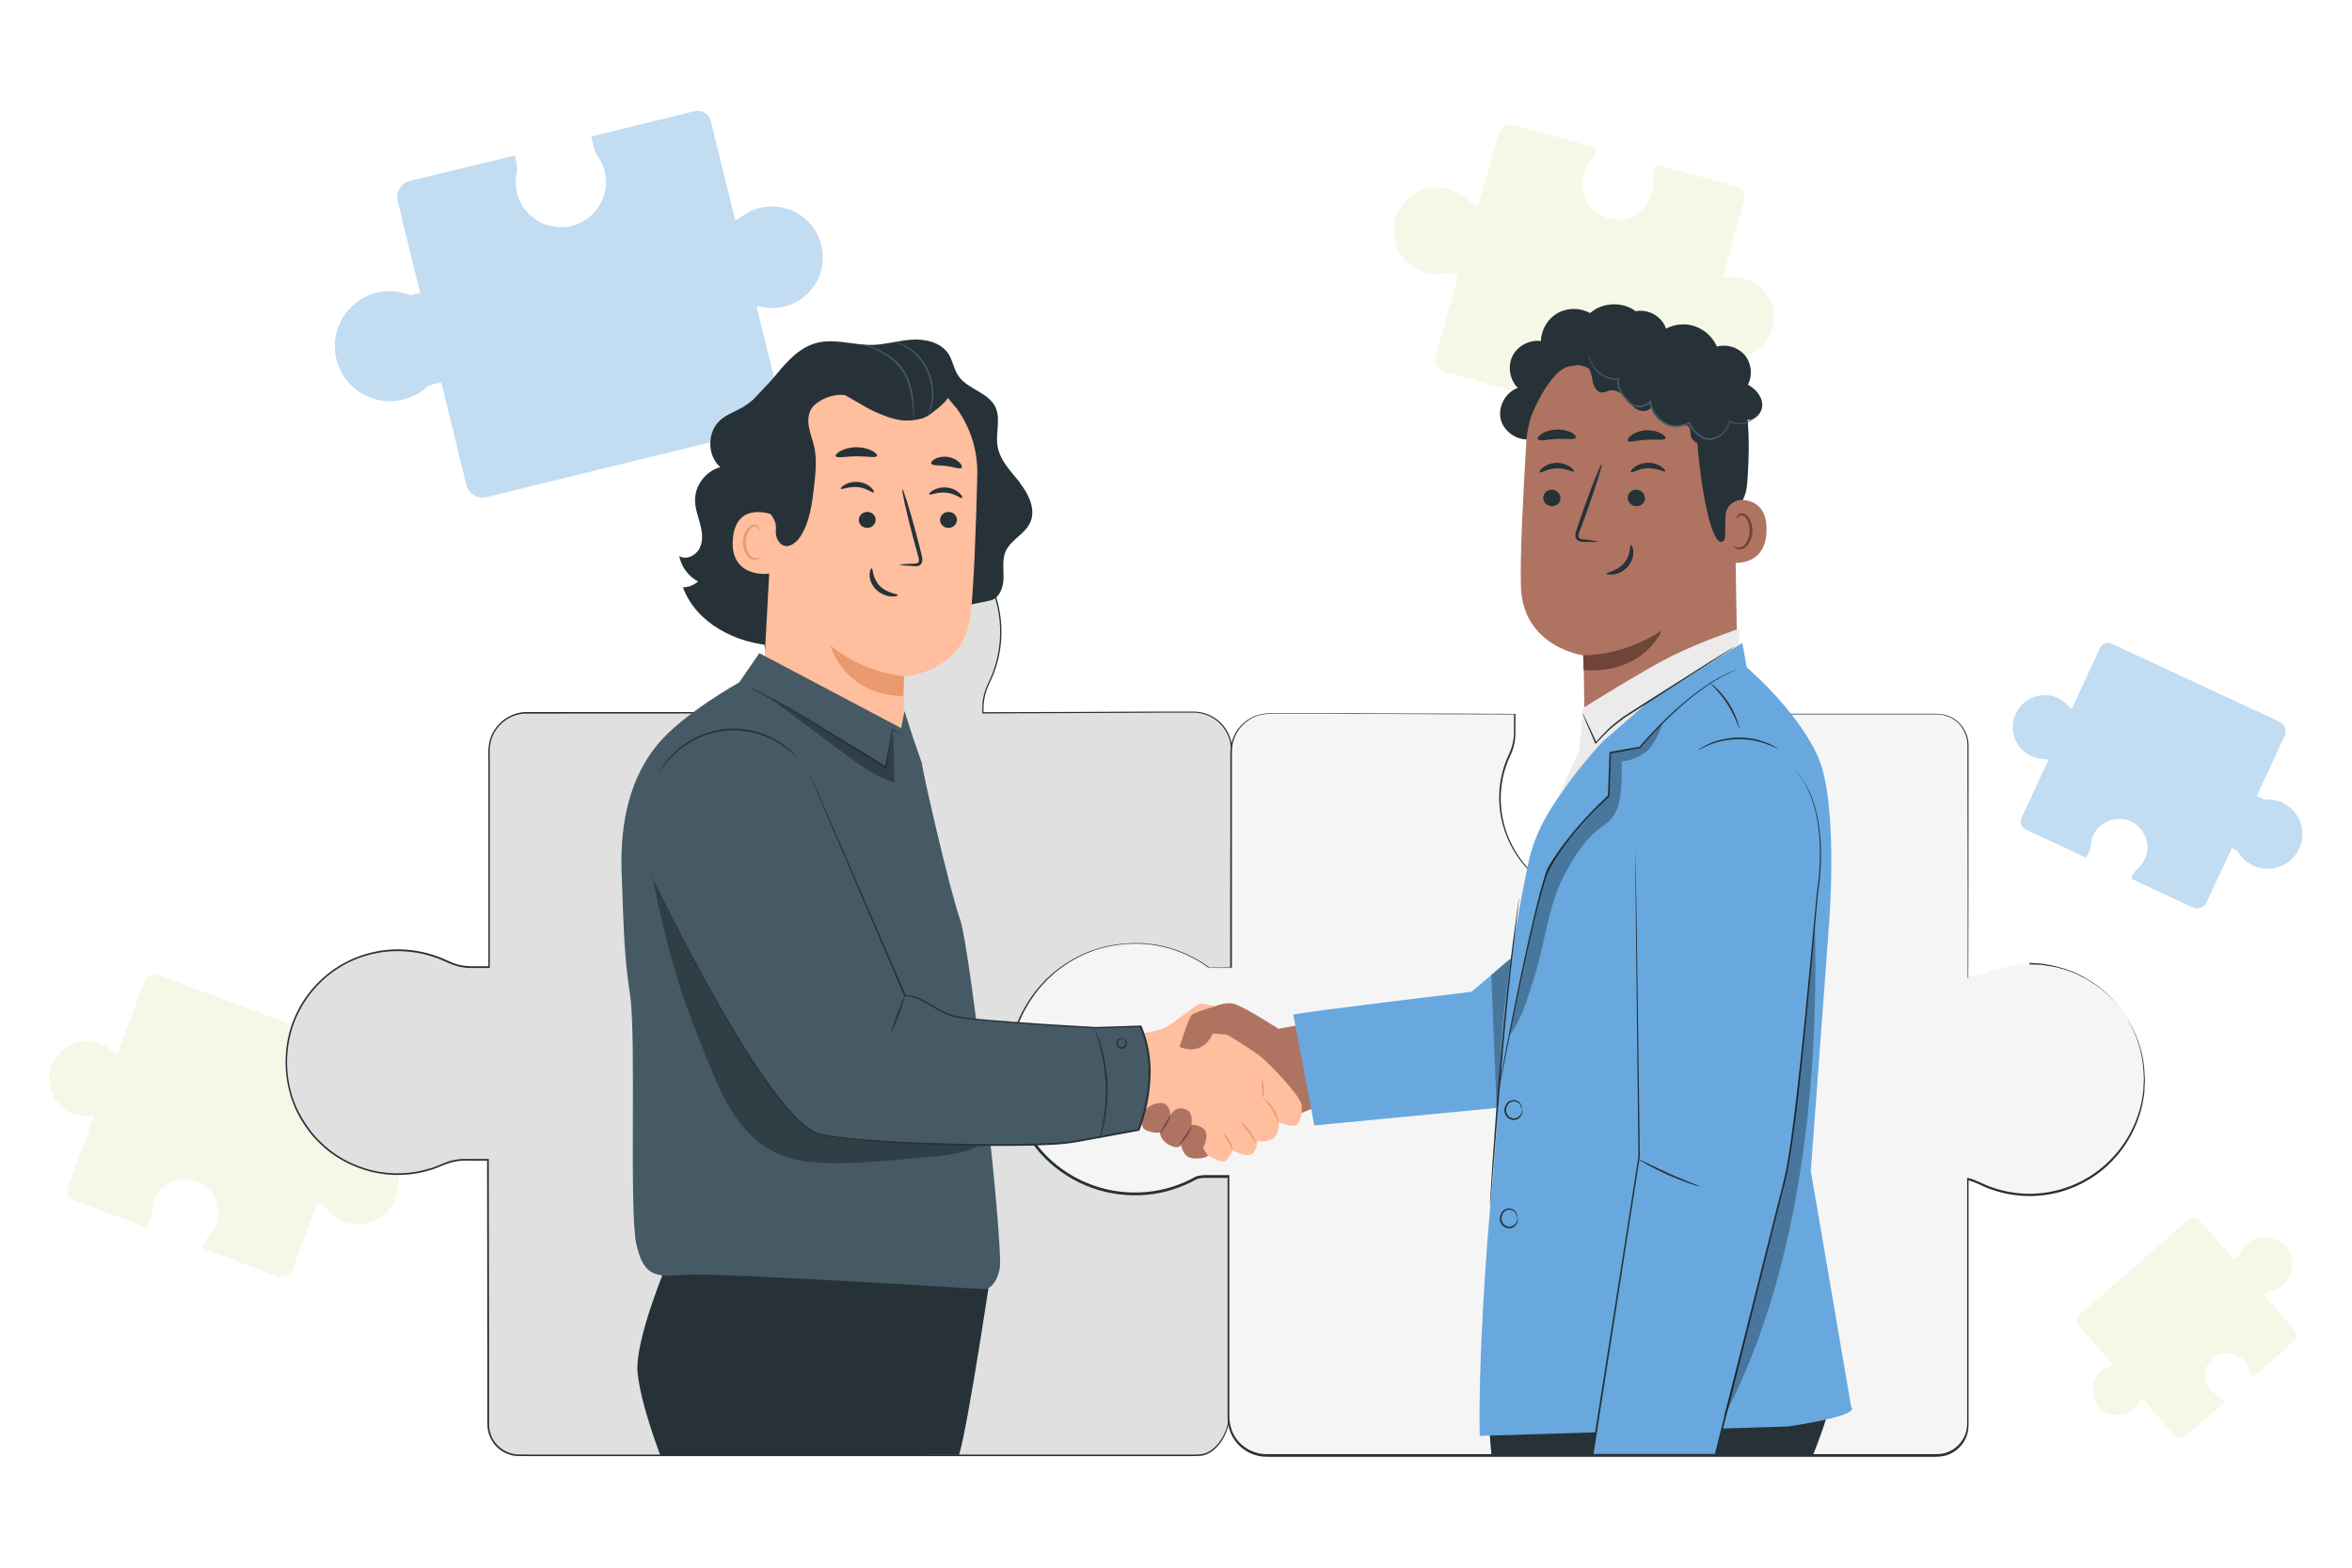 <?xml version="1.0" encoding="UTF-8"?>
<svg id="Characters" xmlns="http://www.w3.org/2000/svg" viewBox="0 0 165 110">
  <defs>
    <style>
      .cls-1 {
        fill: #263238;
      }

      .cls-2 {
        opacity: .3;
      }

      .cls-3 {
        fill: #eb996e;
      }

      .cls-4 {
        opacity: .4;
      }

      .cls-4, .cls-5 {
        fill: #68a8de;
      }

      .cls-6 {
        fill: #e0e0e0;
      }

      .cls-7 {
        fill: #ae7461;
      }

      .cls-8 {
        fill: #455a64;
      }

      .cls-9 {
        fill: #6f4439;
      }

      .cls-10 {
        fill: #b6ca48;
        opacity: .14;
      }

      .cls-11 {
        fill: #ffbe9d;
      }

      .cls-12 {
        fill: #ebebeb;
      }

      .cls-13 {
        fill: #f5f5f5;
      }
    </style>
  </defs>
  <path class="cls-4" d="M53.32,14.58c-.49.12-.93.34-1.31.63-.13.1-.28.19-.43.25l-1.71-6.96c-.13-.51-.64-.83-1.15-.7l-7.24,1.78.2.82c.05.19.13.37.24.53.23.32.4.68.5,1.09.43,1.74-.67,3.5-2.45,3.86-1.56.32-3.16-.62-3.64-2.13-.17-.53-.19-1.08-.09-1.58.05-.23.05-.46,0-.68l-.14-.58-7.34,1.78c-.63.15-1.01.79-.86,1.42l1.58,6.45-.5.12c-.06.01-.11.03-.17.04-.73-.3-1.56-.38-2.38-.18-2.07.51-3.34,2.6-2.83,4.67s2.6,3.34,4.67,2.83c.68-.17,1.27-.5,1.74-.95.09-.05.19-.08.3-.11l.64-.16,1.77,7.2c.15.63.79,1.01,1.42.86l20.03-4.91c.51-.13.83-.64.7-1.15l-1.8-7.33c.13,0,.26.02.39.04.69.15,1.43.1,2.15-.22,1.43-.62,2.29-2.15,2.08-3.71-.28-2.14-2.33-3.5-4.35-3.01Z"/>
  <path class="cls-4" d="M142.51,53.05c.29.13.59.2.89.21.11,0,.21.02.31.05l-1.9,4.09c-.14.3,0,.66.29.8l4.26,1.98.22-.48c.05-.11.08-.23.09-.36.01-.25.07-.5.18-.73.48-1.02,1.71-1.45,2.72-.93.89.46,1.31,1.55.95,2.48-.13.33-.33.6-.58.81-.11.09-.2.21-.27.34l-.16.34,4.31,2.02c.37.17.81.01.98-.36l1.77-3.8.29.14s.07.03.1.05c.24.44.62.8,1.1,1.03,1.22.57,2.66.04,3.23-1.18.57-1.22.04-2.66-1.18-3.23-.4-.19-.82-.25-1.23-.22-.06-.01-.13-.04-.19-.06l-.38-.18,1.97-4.24c.17-.37.01-.81-.36-.98l-11.79-5.48c-.3-.14-.66,0-.8.29l-2,4.32c-.06-.05-.12-.11-.18-.18-.28-.34-.67-.61-1.14-.74-.95-.26-1.97.16-2.48,1-.7,1.16-.23,2.64.96,3.2Z"/>
  <path class="cls-10" d="M149.72,98.9c.19-.16.33-.36.43-.58.03-.07.08-.14.13-.21l2.33,2.66c.17.2.47.22.67.04l2.77-2.43-.28-.31c-.06-.07-.14-.13-.23-.18-.17-.09-.33-.21-.47-.36-.58-.67-.5-1.69.2-2.25.61-.49,1.52-.45,2.08.11.2.2.33.43.4.67.03.11.08.21.16.3l.19.22,2.81-2.45c.24-.21.27-.58.05-.82l-2.16-2.47.19-.17s.04-.04.07-.06c.39-.03.77-.19,1.09-.46.79-.69.87-1.9.18-2.69-.69-.79-1.9-.87-2.69-.18-.26.23-.44.51-.55.81-.03.04-.07.08-.11.11l-.25.21-2.41-2.76c-.21-.24-.58-.27-.82-.05l-7.67,6.71c-.2.17-.22.47-.04.67l2.46,2.81c-.06.03-.12.05-.18.07-.33.09-.65.28-.89.58-.49.6-.51,1.46-.07,2.1.61.87,1.82,1.01,2.59.33Z"/>
  <path class="cls-10" d="M122.38,19.55c-.38-.11-.77-.13-1.14-.07-.13.02-.26.02-.39,0l1.51-5.44c.11-.4-.12-.82-.52-.93l-5.66-1.57-.18.64c-.04.15-.05.3-.03.46.04.31.01.63-.07.94-.38,1.36-1.81,2.14-3.17,1.71-1.2-.38-1.93-1.64-1.68-2.87.09-.43.28-.81.55-1.12.12-.14.21-.3.26-.47l.13-.45-5.73-1.61c-.49-.14-1,.15-1.14.64l-1.41,5.04-.39-.11s-.09-.03-.13-.04c-.39-.49-.92-.86-1.57-1.04-1.62-.45-3.29.5-3.74,2.12-.45,1.62.5,3.29,2.12,3.74.53.15,1.06.14,1.56.02.08,0,.16.02.24.04l.5.14-1.56,5.63c-.14.49.15,1,.64,1.14l15.67,4.35c.4.11.82-.12.93-.52l1.59-5.73c.09.05.17.11.25.18.41.37.95.62,1.56.68,1.22.12,2.4-.6,2.86-1.75.63-1.58-.25-3.31-1.83-3.75Z"/>
  <path class="cls-10" d="M5.16,78.15c.35.13.71.18,1.07.16.12,0,.25,0,.37.03l-1.85,4.97c-.14.37.05.77.42.91l5.17,1.93.22-.59c.05-.14.07-.28.07-.42,0-.29.04-.59.15-.88.46-1.24,1.87-1.86,3.1-1.34,1.09.46,1.68,1.69,1.34,2.82-.12.4-.33.74-.6,1.01-.12.12-.22.26-.28.42l-.15.41,5.23,1.97c.45.17.95-.06,1.12-.51l1.72-4.61.36.13s.08.03.12.05c.32.49.8.88,1.38,1.1,1.48.55,3.12-.2,3.67-1.68.55-1.48-.2-3.12-1.68-3.67-.48-.18-.98-.22-1.46-.14-.08-.01-.15-.03-.23-.06l-.46-.17,1.92-5.14c.17-.45-.06-.95-.51-1.12l-14.31-5.33c-.37-.14-.77.05-.91.42l-1.95,5.24c-.08-.05-.15-.12-.22-.19-.36-.38-.83-.65-1.41-.76-1.13-.21-2.3.37-2.82,1.4-.72,1.43-.03,3.12,1.41,3.65Z"/>
  <g>
    <g>
      <path class="cls-6" d="M79.97,67.03c1.28-.09,2.38.26,3.45.76.48.22,1.04.38,1.57.38l1.4-.03.02-15.54c0-1.47-1.2-2.66-2.67-2.66l-14.77.05v-.32c0-.62.16-1.23.43-1.8.72-1.47,1.01-3.18.7-4.99-.61-3.58-3.61-6.38-7.24-6.78-5-.54-9.24,3.34-9.24,8.2,0,1.18.25,2.3.7,3.32.23.53.37,1.09.37,1.66l.09.7h-17.8c-1.48,0-2.67,1.19-2.67,2.66v15.19h-1.27c-.59,0-1.17-.15-1.7-.41-1.39-.68-3.1-.96-4.81-.66-3.39.58-6.04,3.41-6.41,6.85-.52,4.73,3.16,8.74,7.76,8.74,1.12,0,2.18-.24,3.14-.67.5-.22,1.03-.35,1.57-.35h1.63l.03,18.58c0,1.19.97,2.16,2.18,2.16h47.64c1.2,0,2.14-1.51,2.14-2.7v-16.89h-1.93c-.45,0-.89.09-1.3.25-.83.33-1.74.52-2.69.52-4.08,0-7.38-3.37-7.21-7.47.14-3.61,3.26-8.53,6.89-8.78Z"/>
      <path class="cls-1" d="M79.97,67.03s-.04,0-.13.02c-.08.01-.21.02-.37.06-.33.06-.81.19-1.4.5-1.16.59-2.69,1.95-3.84,4.21-.56,1.13-1.06,2.48-1.13,4.03-.02.77.08,1.58.33,2.39.25.8.66,1.6,1.22,2.31.57.71,1.29,1.34,2.15,1.81.85.47,1.84.78,2.87.86,1.03.1,2.12-.05,3.15-.43.51-.22,1.08-.34,1.65-.31.57,0,1.14,0,1.73,0h.04s0,.04,0,.04c0,2.67,0,5.51,0,8.51,0,1.5,0,3.04,0,4.61,0,.79,0,1.58,0,2.39,0,.4,0,.81,0,1.22,0,.2,0,.41-.04.62-.04.2-.09.41-.17.6-.15.39-.37.76-.66,1.06-.29.31-.67.55-1.1.62-.22.02-.43.01-.64.02-.21,0-.42,0-.64,0-.43,0-.85,0-1.28,0-1.72,0-3.47,0-5.26,0-3.58,0-7.28,0-11.11,0-7.66,0-15.79,0-24.31,0-1.06,0-2.14,0-3.21,0-.54,0-1.07.01-1.62-.01-.55-.05-1.08-.32-1.45-.74-.37-.42-.57-.98-.56-1.54,0-.55,0-1.09,0-1.64,0-1.1,0-2.2,0-3.31,0-4.44-.02-8.96-.02-13.55l.06.06c-.34,0-.68,0-1.02,0-.34,0-.68-.02-1.01.02-.33.04-.66.13-.98.25-.31.13-.64.27-.97.37-1.33.43-2.79.48-4.17.15-1.38-.34-2.69-1.03-3.71-2.07-.53-.5-.95-1.09-1.32-1.71-.16-.32-.35-.64-.46-.98-.06-.17-.14-.34-.19-.51l-.14-.53c-.42-1.73-.26-3.6.48-5.21.73-1.61,2.02-2.95,3.58-3.74.78-.4,1.62-.66,2.48-.79.86-.12,1.74-.1,2.59.06.42.08.84.19,1.25.34.2.07.4.15.6.24.2.09.38.18.58.25.79.31,1.66.2,2.5.22l-.06.06c0-3.29,0-6.53,0-9.73,0-1.6,0-3.19,0-4.77,0-.39-.03-.79.05-1.19.07-.4.23-.77.47-1.09.47-.65,1.23-1.07,2.02-1.12,6.21,0,12.22,0,17.99,0l-.05.06c-.03-.24-.06-.47-.09-.7h0s0,0,0,0c0-.43-.08-.85-.21-1.25-.07-.2-.16-.39-.24-.59-.08-.2-.16-.4-.22-.61-.27-.82-.4-1.68-.4-2.53l.03-.64c0-.11,0-.21.02-.32l.05-.31c.04-.21.06-.42.11-.62l.17-.61c.02-.1.06-.2.1-.3l.12-.29c.08-.19.15-.39.25-.57l.29-.55.34-.52c.48-.67,1.03-1.29,1.68-1.78l.24-.19.25-.17c.17-.11.34-.22.51-.33.36-.18.71-.39,1.09-.52.74-.31,1.53-.47,2.31-.55.39-.02.79-.06,1.18-.02.2.01.39.02.59.04.19.03.39.06.58.09,1.53.3,2.94,1.01,4.05,2.03,1.11,1.01,1.94,2.3,2.35,3.69.43,1.39.47,2.86.17,4.22-.15.68-.4,1.34-.7,1.94-.14.31-.24.63-.3.96-.06.33-.07.66-.06.99l-.04-.04c4.01-.01,7.76-.02,11.24-.04.87,0,1.72,0,2.56,0,.21,0,.42,0,.62,0,.21,0,.41,0,.62.01.41.04.81.18,1.15.39.7.42,1.16,1.15,1.26,1.92.05.39.02.76.03,1.13,0,.37,0,.74,0,1.1-.01,5.81-.02,10.43-.03,13.67v.02s-.02,0-.02,0c-.56,0-1.09.03-1.58.02-.49-.04-.93-.18-1.31-.34-.75-.36-1.4-.58-1.93-.68-.53-.11-.94-.13-1.2-.13-.13,0-.23,0-.3,0-.07,0-.1,0-.1,0,0,0,.13-.02.4-.02.27,0,.67.01,1.2.12.53.11,1.19.33,1.94.68.38.16.81.3,1.3.34.49,0,1.01-.02,1.57-.03l-.02.02c0-3.25,0-7.86,0-13.67,0-.36,0-.73,0-1.1,0-.37.02-.75-.03-1.12-.1-.75-.55-1.46-1.23-1.87-.34-.21-.72-.34-1.12-.38-.2-.01-.41-.01-.61-.01-.21,0-.41,0-.62,0-.83,0-1.69,0-2.56.01-3.48.01-7.23.03-11.24.05h-.04s0-.04,0-.04c0-.33,0-.67.06-1.01.06-.34.17-.66.31-.98.3-.61.54-1.25.69-1.93.3-1.35.26-2.8-.17-4.17-.41-1.38-1.23-2.65-2.33-3.65-1.1-1.01-2.5-1.71-4.01-2-.19-.03-.38-.06-.57-.09-.19-.02-.39-.02-.58-.04-.39-.04-.78,0-1.17.02-.77.09-1.55.24-2.29.55-.38.13-.72.33-1.08.51-.17.1-.34.22-.5.32l-.25.17-.23.19c-.64.48-1.19,1.1-1.66,1.76l-.34.51-.29.55c-.1.18-.18.37-.25.56l-.11.29c-.04.1-.08.19-.1.29l-.17.6c-.06.2-.07.41-.11.61l-.05.31c-.02.1-.01.21-.02.31l-.03.63c0,.84.13,1.68.39,2.49.07.2.14.4.22.6.08.19.17.39.24.6.14.41.22.85.22,1.29h0c.03.22.06.45.09.69v.06s-.05,0-.05,0c-5.77,0-11.78,0-17.98.01-.76.04-1.49.45-1.94,1.07-.23.31-.38.67-.45,1.05-.07.38-.04.77-.04,1.17,0,1.58,0,3.17,0,4.77,0,3.2,0,6.45,0,9.73v.06h-.06c-.42,0-.85,0-1.27,0-.43,0-.86-.08-1.27-.23-.2-.07-.4-.17-.59-.25-.19-.09-.39-.17-.59-.24-.4-.14-.81-.26-1.23-.33-.84-.15-1.7-.18-2.55-.06-.85.13-1.68.38-2.44.77-1.53.78-2.8,2.1-3.52,3.69-.73,1.58-.89,3.42-.48,5.13l.14.52c.05.17.13.34.19.5.11.34.3.65.46.97.37.61.78,1.2,1.3,1.69,1,1.02,2.29,1.7,3.65,2.04,1.36.32,2.8.27,4.11-.15.33-.1.64-.24.96-.37.32-.13.66-.22,1.01-.26.35-.04.69-.02,1.03-.02.34,0,.68,0,1.02,0h.06v.06c0,4.59.02,9.11.02,13.55,0,1.11,0,2.21,0,3.31,0,.55,0,1.1,0,1.64-.01.54.17,1.07.53,1.46.35.4.85.65,1.38.71.53.02,1.08,0,1.61.01,1.08,0,2.15,0,3.21,0,8.52,0,16.65,0,24.31,0,3.83,0,7.54,0,11.11,0,1.79,0,3.54,0,5.26,0,.43,0,.86,0,1.28,0,.21,0,.43,0,.64,0,.21,0,.43,0,.63-.02.4-.06.77-.29,1.05-.59.28-.29.5-.65.65-1.03.08-.19.13-.39.17-.58.03-.2.04-.4.04-.6,0-.41,0-.81,0-1.22,0-.81,0-1.6,0-2.39,0-1.58,0-3.11,0-4.61,0-3,0-5.84,0-8.51l.04.04c-.58,0-1.16,0-1.73,0-.57-.02-1.12.08-1.63.31-1.04.39-2.14.54-3.18.43-1.04-.09-2.03-.4-2.89-.87-.86-.48-1.59-1.11-2.16-1.83-.57-.72-.98-1.52-1.23-2.33-.25-.81-.35-1.63-.33-2.41.07-1.56.58-2.92,1.14-4.05,1.16-2.27,2.69-3.62,3.86-4.21.59-.3,1.08-.43,1.41-.49.16-.03.29-.04.37-.05.08,0,.13-.01.13-.01Z"/>
    </g>
    <g>
      <path class="cls-13" d="M142.39,67.67c-1.15,0-2.25.25-3.24.69-.35.15-.71.26-1.09.32v-16.33c0-1.2-.97-2.18-2.18-2.18h-16.99v1.93c0,.45.09.89.26,1.3.34.83.52,1.74.52,2.69,0,4.08-3.39,7.38-7.51,7.21-3.63-.14-6.65-3.08-6.91-6.7-.09-1.28.16-2.49.66-3.55.22-.48.35-.99.35-1.52v-1.35l-17.22-.05c-1.48,0-2.67,1.2-2.67,2.67l-.02,15.15h-1.17c-.13,0-.27,0-.4-.01-1.45-1.06-3.24-1.69-5.18-1.69-4.86,0-8.8,3.94-8.8,8.8s3.94,8.8,8.8,8.8c1.59,0,3.08-.42,4.36-1.16.23-.05.47-.08.71-.08h1.51v16.91c0,1.48,1.2,2.67,2.67,2.67h47.02c1.2,0,2.18-.97,2.18-2.18v-17.21c.29.07.57.18.84.31,1.44.7,3.11.99,4.88.69,3.5-.6,6.23-3.52,6.62-7.08.53-4.89-3.26-9.02-8.01-9.02Z"/>
      <path class="cls-1" d="M142.39,67.67s.17,0,.51.02c.17,0,.38.01.63.06.12.02.26.04.4.06.15.02.3.06.46.1.16.04.33.09.51.14.18.06.36.14.55.21.1.04.2.07.29.12.1.05.19.1.29.15.2.11.42.2.62.35.83.51,1.71,1.28,2.42,2.34.71,1.06,1.29,2.43,1.37,4.01,0,.2.03.39.03.6-.01.2-.02.4-.03.61,0,.1,0,.21-.02.31-.02.1-.03.21-.05.31-.02.1-.03.21-.05.31-.02.1-.05.21-.07.31-.2.83-.54,1.67-1.03,2.45-.49.78-1.14,1.51-1.92,2.12-.79.6-1.71,1.08-2.73,1.37-.25.08-.52.12-.78.18-.27.04-.53.08-.81.1-.54.04-1.1.03-1.66-.05-.56-.07-1.11-.21-1.65-.4-.55-.18-1.05-.51-1.62-.64l.05-.04c0,2.64,0,5.45,0,8.41,0,1.48,0,3,0,4.55,0,.78,0,1.56,0,2.36,0,.4,0,.8,0,1.2,0,.2,0,.4,0,.6,0,.1,0,.2-.01.31-.02.1-.02.21-.05.31-.18.81-.87,1.5-1.71,1.66-.21.04-.42.05-.63.05-.21,0-.42,0-.63,0-.42,0-.84,0-1.26,0-1.69,0-3.42,0-5.18,0-3.52,0-7.16,0-10.92,0-7.52,0-15.51,0-23.86,0-1.04,0-2.1,0-3.15,0-.53,0-1.06,0-1.59,0-.26,0-.54,0-.81-.06-.27-.06-.52-.15-.76-.28-.48-.27-.88-.67-1.12-1.16-.13-.24-.21-.51-.26-.78-.05-.27-.04-.55-.04-.81,0-1.08,0-2.16,0-3.25,0-4.35,0-8.79,0-13.29l.06.06c-.35,0-.71,0-1.09,0-.19,0-.38,0-.56,0-.19,0-.37.03-.56.07h.02c-1.08.61-2.31,1.01-3.58,1.12-1.27.11-2.58-.05-3.81-.49-1.22-.44-2.36-1.15-3.3-2.09-.93-.94-1.65-2.1-2.08-3.36-.3-.9-.48-1.85-.48-2.8,0-.95.14-1.9.43-2.8.29-.9.74-1.74,1.29-2.5.27-.39.59-.73.91-1.07l.52-.47c.18-.15.37-.28.56-.43.76-.54,1.6-.97,2.49-1.25.89-.27,1.81-.4,2.74-.41,1.85,0,3.67.62,5.14,1.7h-.03c.52.01,1.05,0,1.57,0l-.06.06c0-3.24,0-6.43.01-9.58,0-1.57,0-3.14,0-4.69v-.58c0-.19,0-.39.02-.59.04-.39.17-.77.37-1.11.4-.68,1.1-1.16,1.88-1.29.39-.07.77-.03,1.15-.04.38,0,.76,0,1.14,0,.76,0,1.51,0,2.26,0,1.5,0,2.99,0,4.46.01,2.95,0,5.84.02,8.67.03h.05v.05c0,.41,0,.81,0,1.21.01.41-.05.82-.17,1.2-.06.19-.14.38-.23.56-.08.18-.16.36-.22.55-.13.37-.24.75-.3,1.14-.28,1.55-.01,3.16.69,4.51.35.68.8,1.3,1.34,1.83.54.53,1.15.97,1.82,1.3,1.32.69,2.84.9,4.26.69,1.43-.21,2.76-.86,3.78-1.81.5-.48.97-1,1.31-1.6.35-.59.63-1.22.78-1.88.35-1.3.31-2.68-.08-3.92-.09-.31-.23-.6-.32-.92-.09-.32-.13-.64-.13-.97,0-.64,0-1.28,0-1.91v-.04h.04c4.47,0,8.62,0,12.44,0,.95,0,1.89,0,2.8,0,.46,0,.9,0,1.35,0,.22,0,.44,0,.67.02.22.02.44.09.64.17.4.18.74.47.97.84.23.36.35.78.35,1.2,0,.82,0,1.62,0,2.39,0,6.2-.01,10.92-.02,13.92h-.02c.77-.11,1.34-.49,1.89-.64.54-.17,1-.26,1.36-.31.36-.05.64-.06.82-.07.18,0,.27,0,.27,0,0,0-.09,0-.27,0-.18,0-.45.02-.82.07-.36.05-.82.14-1.36.31-.54.15-1.12.53-1.89.63h-.02s0-.01,0-.01c0-3.01,0-7.72-.02-13.92,0-.78,0-1.57,0-2.39,0-.4-.11-.82-.34-1.17-.22-.35-.55-.64-.94-.81-.2-.08-.4-.14-.62-.17-.21-.02-.44-.01-.66-.01-.44,0-.89,0-1.35,0-.91,0-1.84,0-2.8,0-3.81,0-7.97,0-12.44,0l.04-.04c0,.63,0,1.26,0,1.91,0,.32.04.64.13.94.09.31.23.6.32.92.4,1.26.44,2.65.09,3.97-.16.67-.44,1.3-.79,1.9-.34.61-.81,1.14-1.32,1.62-1.04.96-2.39,1.62-3.83,1.83-1.44.21-2.98,0-4.32-.7-.67-.34-1.29-.79-1.84-1.32-.55-.53-1.01-1.16-1.36-1.85-.72-1.37-.99-3.01-.71-4.58.07-.39.17-.78.31-1.16.07-.19.14-.38.23-.56.08-.18.16-.36.22-.55.12-.38.18-.77.17-1.17,0-.4,0-.81,0-1.21l.05.05c-2.83,0-5.72-.02-8.67-.03-1.47,0-2.96,0-4.46-.01-.75,0-1.5,0-2.26,0-.38,0-.76,0-1.14,0-.38,0-.76-.02-1.13.04-.74.12-1.41.59-1.8,1.23-.19.32-.32.69-.36,1.06-.01.19-.02.38-.02.57v.58c0,1.55,0,3.11,0,4.69,0,3.15,0,6.34,0,9.58v.06s-.06,0-.06,0c-.53,0-1.04.01-1.58-.01h-.02s-.01-.01-.01-.01c-1.45-1.06-3.25-1.67-5.07-1.67-.91,0-1.82.14-2.7.4-.87.28-1.7.7-2.45,1.24-.18.14-.38.27-.55.42l-.51.47c-.32.34-.64.67-.9,1.06-.54.75-.99,1.58-1.27,2.47-.28.89-.42,1.82-.42,2.76,0,.94.18,1.87.48,2.76.43,1.24,1.14,2.38,2.05,3.31.92.92,2.04,1.63,3.25,2.06,1.21.44,2.5.59,3.75.48,1.26-.11,2.47-.51,3.53-1.11h0s0,0,0,0c.19-.04.38-.07.58-.08.2,0,.38,0,.57,0,.37,0,.74,0,1.09,0h.06v.06c0,4.51,0,8.94,0,13.29,0,1.09,0,2.17,0,3.25,0,.27-.01.54.04.8.05.26.12.51.24.75.23.47.62.86,1.07,1.11.23.12.48.21.73.27.26.05.51.06.78.05.53,0,1.06,0,1.59,0,1.06,0,2.11,0,3.15,0,8.36,0,16.34,0,23.86,0,3.76,0,7.4,0,10.92,0,1.76,0,3.48,0,5.18,0,.42,0,.84,0,1.26,0,.21,0,.42,0,.63,0,.21,0,.41,0,.61-.04.8-.16,1.46-.81,1.64-1.59.05-.19.06-.39.06-.59,0-.2,0-.4,0-.6,0-.4,0-.8,0-1.2,0-.79,0-1.58,0-2.36,0-1.55,0-3.07,0-4.55,0-2.96,0-5.76,0-8.41v-.05s.05.01.05.01c.59.13,1.09.46,1.63.64.54.19,1.09.33,1.64.4.55.08,1.1.09,1.64.05.27-.02.54-.05.8-.1.26-.06.52-.1.77-.18,1.01-.28,1.93-.76,2.71-1.36.78-.6,1.42-1.33,1.91-2.1.49-.78.83-1.61,1.03-2.43.02-.1.05-.21.07-.31.02-.1.03-.21.05-.31.02-.1.03-.21.05-.31.02-.1.01-.21.02-.31.01-.2.02-.41.03-.6,0-.2-.02-.4-.03-.59-.08-1.57-.65-2.93-1.35-3.99-.71-1.06-1.58-1.83-2.41-2.34-.2-.14-.41-.24-.61-.35-.1-.05-.2-.1-.29-.15-.1-.04-.2-.08-.29-.12-.19-.07-.37-.15-.55-.21-.18-.05-.35-.1-.51-.14-.16-.05-.31-.09-.46-.11-.14-.02-.28-.05-.4-.07-.25-.05-.46-.05-.63-.07-.34-.02-.51-.03-.51-.03Z"/>
    </g>
  </g>
  <g>
    <path class="cls-7" d="M85.08,70.68s.77-.4,1.45-.25c.68.15,3.16,1.76,3.16,1.76l1.99-.37,1.18,5.63-7.78,3.23v-10Z"/>
    <path class="cls-11" d="M79.33,72.64s1.78-.23,2.43-.55c.65-.32,2.18-1.69,2.51-1.66.32.02,1.49.25,1.49.25l-.47,1.42s2.33,1.42,3.03,1.94,2.88,2.85,2.98,3.43-.07,1.24-.35,1.46c-.27.22-1.27-.22-1.27-.22,0,0,.15.52-.22,1.02-.37.5-1.24.32-1.24.32,0,0-.07.82-.47.97-.4.15-1.29-.3-1.29-.3,0,0-.27.7-.59.77-.32.07-1.24-.47-1.24-.47,0,0-3.97-2.85-4.87-3.28s-1.17-.45-1.17-.45l.75-4.64Z"/>
    <path class="cls-3" d="M86.45,80.71s-.03-.07-.07-.17c-.04-.1-.11-.25-.2-.4-.18-.3-.34-.55-.31-.57.02-.02.23.19.41.51.09.16.15.31.18.43.02.12,0,.2-.01.2Z"/>
    <path class="cls-3" d="M88.1,80.23s-.23-.34-.5-.75c-.27-.41-.56-.69-.54-.72.02-.03.36.22.64.65.28.42.43.8.4.82Z"/>
    <path class="cls-3" d="M89.69,78.79s-.15-.42-.42-.88c-.27-.47-.59-.77-.57-.8.02-.02.39.25.67.74.29.48.35.94.32.94Z"/>
    <path class="cls-3" d="M88.53,75.69s.12.29.13.67c.02.38-.04.68-.07.67-.03,0-.03-.3-.05-.67-.02-.37-.05-.66-.01-.67Z"/>
    <path class="cls-7" d="M82.75,73.46s.62-1.99.84-2.23c.22-.25,2.3-.79,2.3-.79l.64,1.66-.46.49-.99-.07s-.62,1.64-2.33.94Z"/>
    <path class="cls-7" d="M78.94,77.39s-.28.22,0,.74c.28.52,1.05.15,1.3,0,0,0-.37.87.1,1.14.47.27,1.04.2,1.04.2,0,0-.02.52.65.87.67.35.84,0,.84,0,0,0,.07.87.84.94.77.07,1.04-.19,1.04-.19l-.35-.51s.45-.91.1-1.31c-.35-.4-.92-.35-.92-.35,0,0,.15-.81-.29-1.03-.82-.42-1.17.36-1.17.36,0,0-.05-.88-.7-.86-.65.02-.99.42-.99.42l-1.5-.42Z"/>
    <path class="cls-9" d="M82.13,78.25s-.09.32-.3.66c-.2.35-.41.6-.43.58-.03-.02.13-.3.33-.64.2-.34.37-.62.4-.6Z"/>
    <path class="cls-9" d="M83.61,79.03s-.1.34-.34.69c-.24.35-.49.59-.52.56-.03-.02.19-.29.42-.63.24-.34.41-.63.44-.62Z"/>
  </g>
  <g>
    <g>
      <path class="cls-1" d="M68.23,88.4h-3.77l-.96,13.69h3.78c.64-2.09,2.25-12.95,2.25-12.95l-1.3-.74Z"/>
      <path class="cls-1" d="M46.9,88.4s-2.41,5.65-2.17,7.94c.24,2.29,1.59,5.76,1.59,5.76h18.65s.52-1.91.92-4.74c.4-2.83,1.49-8.96,1.49-8.96h-20.48Z"/>
    </g>
    <g>
      <path class="cls-1" d="M71.55,33.86c-.63-.79-1.41-1.56-1.57-2.56-.15-.92.25-1.93-.16-2.76-.51-1.03-1.97-1.23-2.6-2.19-.31-.46-.38-1.05-.68-1.52-.52-.79-1.57-1.05-2.52-1-.95.05-1.87.35-2.81.37-1.3.03-2.61-.46-3.87-.15-1.39.34-2.29,1.52-3.24,2.65l-1.23,1.31c-.25.22-.52.42-.81.59-.5.29-1.08.48-1.52.87-.94.82-.95,2.48-.01,3.31-1.01.27-1.78,1.27-1.77,2.32,0,.58.22,1.13.36,1.68.15.56.22,1.17-.04,1.69-.26.52-.95.85-1.43.54.14.75.64,1.43,1.32,1.79-.28.26-.67.41-1.06.41.93,2.52,3.72,3.95,6.4,4.09,2.68.14,5.29-.75,7.83-1.63l7.3-1.53c.64-.11.94-.87.96-1.52.02-.65-.11-1.33.15-1.93.36-.82,1.35-1.21,1.72-2.02.42-.92-.1-2-.73-2.79Z"/>
      <g>
        <g>
          <path class="cls-1" d="M54.17,39.63c-.45-1.65-.88-3.32-1.04-5.03-.15-1.71-.01-3.47.67-5.04.1-.24.96-1.83,1.21-1.79.18.03-.37,1.53-.28,1.69.81,1.58.96,3.43.73,5.18-.23,1.76-.68,3.32-1.29,4.99"/>
          <path class="cls-11" d="M54.34,33.09c.08-4.3,2.65-7.83,6.94-7.63l.4.04c3.98.42,6.98,3.83,6.88,7.83-.09,3.72-.24,7.84-.47,9.82-.48,4.1-4.65,4.3-4.65,4.3,0,0-.11,6.77-.11,6.77l-9.76-6.76.78-14.36Z"/>
          <path class="cls-3" d="M63.43,47.45s-2.6-.12-5.17-2.14c0,0,.96,3.47,5.09,3.53l.08-1.39Z"/>
          <path class="cls-1" d="M67.13,36.51c-.02.31-.3.55-.63.53-.32-.02-.57-.28-.55-.59.02-.31.3-.55.63-.53.32.02.57.28.55.59Z"/>
          <path class="cls-1" d="M67.5,34.94c-.08.07-.49-.31-1.12-.37-.63-.07-1.13.2-1.19.12-.03-.04.06-.17.28-.29.21-.13.57-.23.96-.19.39.04.71.22.88.39.18.17.23.31.19.34Z"/>
          <path class="cls-1" d="M61.43,36.51c-.02.31-.3.55-.63.53-.32-.02-.57-.28-.55-.59.02-.31.3-.55.63-.53.32.02.57.28.55.59Z"/>
          <path class="cls-1" d="M61.3,34.55c-.08.07-.49-.31-1.12-.37-.63-.07-1.13.2-1.19.12-.03-.04.06-.17.28-.29.21-.13.57-.23.96-.19.39.04.71.22.88.39.18.17.23.31.19.34Z"/>
          <path class="cls-1" d="M63.05,39.63s.4-.06,1.04-.08c.16,0,.32-.02.36-.12.05-.11,0-.29-.06-.49-.11-.41-.23-.83-.35-1.28-.48-1.81-.8-3.3-.73-3.32.07-.02.52,1.44,1,3.25.11.45.22.87.33,1.28.04.19.12.41.02.64-.06.12-.18.19-.29.21-.11.02-.2.01-.28,0-.64-.03-1.04-.07-1.04-.11Z"/>
          <path class="cls-1" d="M61.15,39.87c.1,0,.03.69.57,1.24.53.55,1.27.55,1.27.65,0,.04-.18.12-.49.09-.3-.02-.73-.17-1.06-.5-.33-.34-.44-.75-.43-1.03,0-.29.1-.45.14-.44Z"/>
          <path class="cls-1" d="M61.53,31.99c-.08.16-.7.02-1.45.03-.75,0-1.37.15-1.45-.01-.04-.08.09-.23.34-.37.26-.14.65-.26,1.1-.26.45,0,.85.11,1.11.25.26.14.38.29.35.37Z"/>
          <path class="cls-1" d="M67.46,32.82c-.13.13-.54-.06-1.07-.12-.52-.08-.97,0-1.06-.17-.04-.08.05-.21.26-.33.2-.11.53-.19.89-.14.36.05.65.21.82.38.17.17.21.32.16.39Z"/>
          <path class="cls-11" d="M54.35,36.17c-.07-.04-2.73-1.13-2.94,1.68-.21,2.81,2.66,2.44,2.67,2.36.01-.08.26-4.04.26-4.04Z"/>
          <path class="cls-3" d="M53.31,39.08s-.05.03-.14.06c-.08.03-.22.05-.37-.02-.29-.13-.51-.62-.48-1.13.01-.26.08-.5.19-.69.1-.2.24-.33.4-.35.15-.02.25.07.28.16.03.08,0,.14.02.14,0,0,.06-.04.05-.16,0-.06-.04-.13-.1-.18-.06-.06-.16-.1-.27-.09-.22,0-.43.18-.54.4-.13.21-.21.48-.23.77-.02.57.23,1.12.63,1.27.19.07.36.02.45-.04.09-.06.11-.12.1-.13Z"/>
          <path class="cls-1" d="M67.03,28.55c.47-.22-.8-1.79-1.89-2.37-1.64-.88-4.2-1.52-5.79-1.17-1.91.41-3.53,1.25-4.59,2.9-1.05,1.65-1.54,3.62-1.61,5.57-.02.6,0,1.22.29,1.75.35.65,1.08,1.09.99,1.94-.03.31.04.64.24.88.48.58,1.14.11,1.47-.39.69-1.06.84-2.37.98-3.63.1-.9.19-1.81,0-2.69-.11-.48-.3-.94-.38-1.42s-.03-1.02.29-1.39c.05-.06.14-.13.24-.22.84-.65,1.97-.78,2.95-.37,1.55.66,4.2,1.67,4.94,1.18,1.07-.71,1.34-1.2,1.34-1.2l.52.63Z"/>
        </g>
        <path class="cls-1" d="M59.53,24.64c1.58-.42,3.34-.28,4.74.57.74.45,1.4,1.13,1.58,1.98.18.85-.24,1.85-1.06,2.13l-.06.03c-1.23.33-2,.12-3.17-.38-.99-.41-1.84-1.09-2.83-1.5-1.05-.43-2.23-.55-3.34-.31,1.16-1.16,2.56-2.09,4.14-2.51Z"/>
      </g>
      <path class="cls-8" d="M60.24,24.15s.1,0,.29.03c.18.03.45.09.76.21.31.11.67.29,1.04.53.36.25.74.57,1.03.99.3.42.46.89.57,1.31.1.43.15.82.17,1.15.02.33.02.6.02.78,0,.18-.01.29-.02.29,0,0-.02-.1-.03-.29-.01-.18-.02-.45-.06-.78-.03-.33-.09-.71-.2-1.13-.11-.42-.27-.87-.56-1.27-.29-.4-.65-.72-1-.97-.35-.25-.7-.42-1-.55-.61-.24-1.02-.29-1.01-.31Z"/>
      <path class="cls-8" d="M62.83,24s.09.02.24.07c.08.03.18.05.28.1.11.05.23.11.35.18.5.29,1.12.88,1.46,1.72.09.2.15.42.21.62.04.21.08.41.09.6.02.19.01.38.01.55-.02.17-.03.33-.06.47-.03.14-.06.27-.1.38-.04.11-.07.2-.11.27-.08.14-.12.22-.13.22-.02-.01.17-.32.26-.89.03-.14.03-.3.05-.46,0-.17,0-.35-.02-.53-.01-.19-.06-.38-.1-.58-.06-.2-.11-.4-.2-.6-.33-.81-.92-1.39-1.39-1.69-.12-.07-.23-.13-.34-.19-.1-.06-.19-.09-.27-.12-.15-.06-.23-.1-.23-.11Z"/>
    </g>
    <g>
      <path class="cls-8" d="M64.67,53.54c0,.39,1.94,8.89,2.68,10.97s3.09,23.03,2.78,24.52c-.31,1.49-1.11,1.43-1.11,1.43,0,0-18.95-1.19-20.99-1.01s-2.9.12-3.4-2.21c-.49-2.33.01-14.42-.42-17.34-.43-2.92-.44-4.34-.6-8.68-.14-3.76.71-6.78,2.5-8.96s5.75-4.38,5.75-4.38l1.41-2.05,9.95,5.26.23-1.2.6,1.86.62,1.79Z"/>
      <g class="cls-2">
        <path d="M68.95,79.45c-.17-.42-.7-.53-1.15-.58-4.21-.47-8.6-1.52-11.68-4.44-1.2-1.14-2.15-2.52-3.07-3.9-2-3.02-3.88-6.13-5.76-9.23l-1.46.55c.9,4.38,1.78,7.55,3.23,11.14,1.46,3.59,2.59,7.07,6.29,8.25,2.39.76,6.93.18,9.42-.02,1.04-.08,2.09-.18,3.1-.49.3-.09.61-.21.84-.43s.36-.57.24-.86Z"/>
      </g>
      <g>
        <path class="cls-8" d="M45.31,60.71c.11.19,8.54,18.21,12.31,18.95,3.77.74,15.47.91,17.75.48s4.52-.83,4.52-.83c0,0,1.65-3.93.14-7.27l-3.14.1s-8.74-.47-9.97-.81-2.3-1.5-3.41-1.43l-6.65-15.47s-4.32-4.01-7.41-2.78c-3.09,1.23-5.04,7.47-4.14,9.07Z"/>
        <path class="cls-1" d="M77.13,79.93s.01-.11.06-.3c.05-.19.11-.47.18-.82.07-.35.13-.76.17-1.23.04-.47.05-.98.03-1.52-.05-1.08-.24-2.04-.43-2.72-.09-.34-.18-.61-.24-.8-.06-.19-.09-.29-.09-.3,0,0,.05.1.13.28.08.18.18.45.28.79.21.68.42,1.65.47,2.74.02.54,0,1.06-.04,1.53-.05.47-.12.89-.19,1.24-.08.35-.15.63-.22.82-.06.19-.1.29-.11.29Z"/>
        <path class="cls-1" d="M56.85,54.41s.04.09.13.27c.08.19.2.46.35.81.31.71.76,1.76,1.35,3.1,1.16,2.69,2.83,6.55,4.87,11.27l-.05-.03c.52-.02,1.02.2,1.47.45.46.25.9.55,1.39.77.48.24,1.03.3,1.58.37.55.07,1.12.11,1.69.16,2.29.19,4.72.34,7.25.48h0c.99-.03,2.06-.07,3.14-.1h.04s.02.03.02.03c.48,1.11.69,2.36.63,3.61-.05,1.25-.31,2.51-.77,3.71v.03s-.04,0-.04,0c-.63.12-1.31.24-2,.37-.73.14-1.46.27-2.19.4-.73.14-1.47.2-2.19.23-1.45.07-2.89.07-4.3.06-1.41,0-2.79-.04-4.14-.09-1.35-.05-2.68-.12-3.97-.22-.65-.05-1.28-.11-1.91-.18-.63-.08-1.24-.14-1.85-.31-.3-.11-.56-.28-.8-.46-.24-.18-.47-.39-.68-.6-.43-.42-.81-.87-1.17-1.32-1.43-1.81-2.54-3.65-3.54-5.33-1.98-3.38-3.4-6.21-4.38-8.16-.49-.98-.86-1.74-1.1-2.26-.25-.52-.37-.8-.37-.8,0,0,.04.07.1.2.07.13.16.33.29.59.26.52.64,1.28,1.12,2.25.99,1.95,2.43,4.77,4.41,8.14,1,1.68,2.12,3.51,3.55,5.31.36.45.74.89,1.16,1.31.21.21.43.41.67.59.24.18.49.34.77.45.57.16,1.21.22,1.82.3.63.07,1.26.13,1.9.17,1.29.1,2.61.17,3.96.21,1.35.05,2.73.08,4.14.09,1.41,0,2.84,0,4.29-.07.73-.03,1.45-.08,2.17-.22.72-.13,1.45-.27,2.19-.4.68-.13,1.37-.25,2-.37l-.04.04c.45-1.18.71-2.44.76-3.67.06-1.24-.14-2.46-.62-3.55l.05.03c-1.09.03-2.15.07-3.14.1h0s0,0,0,0c-2.53-.14-4.96-.3-7.26-.49-.57-.05-1.14-.1-1.7-.17-.28-.03-.55-.07-.83-.12-.28-.04-.54-.15-.78-.26-.5-.23-.94-.52-1.4-.78-.45-.25-.93-.47-1.42-.44h-.03s-.01-.03-.01-.03c-2.02-4.73-3.68-8.6-4.83-11.29-.57-1.34-1.02-2.39-1.32-3.11-.15-.36-.26-.63-.34-.81-.08-.18-.11-.28-.11-.28Z"/>
        <path class="cls-1" d="M55.97,53.2s-.12-.11-.33-.3c-.21-.2-.53-.46-.96-.73-.43-.27-.99-.53-1.64-.71-.65-.18-1.39-.26-2.17-.19-.77.08-1.49.31-2.09.62-.6.3-1.09.67-1.46,1.02-.37.35-.64.67-.8.9-.17.23-.25.37-.26.36,0,0,.01-.04.05-.1.04-.06.09-.17.17-.28.16-.24.41-.58.78-.94.37-.36.86-.74,1.47-1.06.61-.31,1.34-.55,2.13-.64.79-.07,1.55.01,2.21.2.66.19,1.22.46,1.65.74.43.28.75.56.95.77.1.1.17.19.22.24.05.06.07.09.07.09Z"/>
        <path class="cls-1" d="M63.48,69.9s-.16.6-.43,1.31c-.27.71-.51,1.28-.54,1.26-.03-.01.16-.6.43-1.31.27-.71.51-1.28.54-1.26Z"/>
      </g>
      <path class="cls-1" d="M78.75,72.87s.03-.02.09,0c.05.02.12.07.17.17.04.09.07.23,0,.36-.08.12-.23.21-.4.18-.18-.03-.28-.19-.3-.32-.02-.14.03-.27.11-.34.08-.07.17-.08.23-.07.06,0,.08.02.08.03,0,.02-.13,0-.25.11-.05.06-.09.16-.07.26.02.1.1.21.21.22.11.02.23-.05.29-.13.06-.08.05-.19.02-.26-.06-.16-.18-.19-.18-.2Z"/>
      <path class="cls-1" d="M63.45,51.68s-.08-.04-.23-.12c-.16-.09-.37-.21-.63-.36l.04-.02c-.12.63-.24,1.55-.45,2.66v.07s-.08-.04-.08-.04c-.92-.58-2.03-1.25-3.21-1.96-.88-.53-1.71-1.06-2.46-1.52-.76-.46-1.46-.85-2.05-1.18-.58-.32-1.05-.58-1.39-.77-.16-.09-.28-.16-.38-.21-.09-.05-.13-.08-.13-.08,0,0,.05.02.14.06.1.05.23.11.39.19.34.17.82.42,1.41.74.59.32,1.29.71,2.06,1.16.76.47,1.59.98,2.47,1.51,1.18.71,2.29,1.39,3.21,1.98l-.08.03c.22-1.1.36-2.02.5-2.65v-.04s.04.02.04.02c.26.16.46.29.61.38.14.09.21.14.21.14Z"/>
      <g class="cls-2">
        <path d="M53.89,48.89c1.73,1.29,3.46,2.58,5.19,3.87,1.14.85,2.31,1.72,3.67,2.15-.03-1.2-.05-2.4-.08-3.61l-.53,2.53-8.25-4.94Z"/>
      </g>
    </g>
  </g>
  <g>
    <g>
      <g>
        <path class="cls-1" d="M107.34,30.82c-.9.12-1.85-.53-2.06-1.41-.21-.89.34-1.89,1.2-2.19-.57-.57-.73-1.51-.38-2.23.36-.72,1.2-1.17,2-1.06.02-.8.48-1.57,1.17-1.96.69-.39,1.59-.39,2.28,0,.86-.77,2.28-.83,3.2-.13.77-.16,1.62.24,2,.93.38.69.25,1.62-.3,2.18"/>
        <g>
          <g>
            <path class="cls-7" d="M107.07,31.09c.25-4.11,3.61-7.33,7.72-7.42h.41c4.41.16,6.73,4,6.44,8.41l.26,15.72h0l-10.72,3.85-.09-5.66s-4.25-.57-4.39-4.81c-.07-2.05.14-6.27.37-10.09Z"/>
            <path class="cls-9" d="M111.06,45.98s2.71.11,5.52-1.74c0,0-1.24,3.07-5.48,2.78l-.04-1.04Z"/>
            <path class="cls-1" d="M108.26,34.92c0,.32.26.59.6.6.33.01.61-.24.61-.56,0-.32-.26-.59-.59-.6-.33-.01-.61.24-.61.56Z"/>
            <path class="cls-1" d="M108.03,33.14c.08.08.53-.27,1.18-.28.65-.02,1.13.3,1.2.22.03-.04-.05-.18-.26-.32-.21-.15-.56-.29-.97-.28-.41.01-.74.17-.94.32-.2.16-.26.3-.22.34Z"/>
            <path class="cls-1" d="M114.19,34.92c0,.32.26.59.6.6.33.01.61-.24.61-.56,0-.32-.26-.59-.6-.6-.33-.01-.61.24-.61.56Z"/>
            <path class="cls-1" d="M114.43,33.13c.08.08.53-.27,1.18-.28.65-.02,1.13.3,1.2.22.03-.04-.04-.18-.26-.32-.21-.15-.56-.29-.97-.28-.41.01-.74.17-.94.32-.2.16-.26.3-.22.34Z"/>
            <path class="cls-1" d="M112.16,38.01s-.4-.1-1.06-.17c-.17-.01-.32-.04-.35-.16-.04-.12.02-.3.1-.49.15-.41.3-.83.47-1.28.65-1.82,1.11-3.31,1.04-3.33-.07-.03-.66,1.43-1.3,3.24-.16.45-.3.87-.44,1.28-.06.19-.16.41-.07.65.05.12.17.21.28.24.11.03.2.03.28.03.66.02,1.07.02,1.07-.02Z"/>
            <path class="cls-1" d="M114.18,30.92c.09.16.64-.03,1.33-.06.69-.05,1.27.07,1.33-.11.03-.08-.1-.23-.35-.36-.25-.13-.62-.22-1.03-.2-.41.03-.77.17-.99.33-.22.16-.32.32-.28.4Z"/>
            <path class="cls-1" d="M107.9,30.84c.14.15.67-.02,1.32-.04.65-.04,1.2.08,1.32-.08.05-.08-.04-.22-.28-.36-.24-.13-.63-.24-1.08-.22-.44.02-.83.16-1.05.32-.23.16-.3.31-.23.38Z"/>
            <path class="cls-1" d="M107.44,29.14s1.06-2.68,2.33-3.32c1.53-.78,2.23.91,3.7.46,1.47-.44,2.93-1.19,4.46-.08,1.68,1.21.92,2.11,1.06,3.98.57,7.61,2,9.74,2.33,6.14.04-.39,1.12-.73,1.25-2.39.17-2.16.2-4.78-.32-6.29-.43-1.28-1.18-2.16-2.52-3.11-2.11-1.51-4.97-1.48-6.9-1.25-1.94.23-5.63,2.54-5.39,5.86Z"/>
            <path class="cls-7" d="M121.05,36.21c.01-.65.57-1.18,1.22-1.13.79.06,1.68.49,1.66,2.12-.03,2.9-2.94,2.27-2.94,2.18,0-.06.04-1.96.06-3.17Z"/>
            <path class="cls-9" d="M121.63,38.3s.05.04.14.08c.08.04.23.07.38.01.31-.11.57-.59.59-1.11.01-.26-.04-.52-.13-.72-.09-.21-.22-.36-.38-.39-.15-.04-.26.05-.3.13-.04.08-.02.14-.04.14,0,0-.06-.05-.04-.17.01-.06.05-.13.12-.18.07-.06.17-.08.28-.07.22.02.42.23.52.46.11.23.18.51.17.81-.03.58-.33,1.13-.75,1.24-.2.05-.37-.01-.46-.08-.09-.07-.1-.14-.09-.14Z"/>
          </g>
          <path class="cls-1" d="M120.88,30.6c-.37.26-.76.54-1.21.59-.45.05-.98-.2-1.06-.64-.04-.2,0-.44-.13-.59-.16-.18-.45-.12-.69-.09-.84.11-1.71-.47-1.95-1.29-.21.33-.71.32-1.04.12-.33-.2-.55-.54-.81-.83-.26-.29-.62-.54-1-.48-.21.03-.41.17-.63.15-.38-.03-.58-.47-.64-.84-.07-.38-.12-.82-.45-1.01-.3-.18-.69-.07-1.04,0-.35.06-.8-.01-.9-.35-.05-.18.02-.37.12-.53.44-.72,1.41-1.05,2.2-.76.26-.96,1.14-1.73,2.13-1.85.99-.12,2.03.4,2.53,1.26.6-.57,1.49-.82,2.29-.65.81.17,1.52.75,1.85,1.51.7-.2,1.51.06,1.97.62.46.57.54,1.41.2,2.05.53.29.98.79,1.01,1.39.02.6-.55,1.21-1.13,1.06.24.46.07,1.1-.38,1.37-.45.27-1.09.13-1.39-.3"/>
          <path class="cls-8" d="M111.46,24.91s0,.02,0,.05c0,.03,0,.09.02.15.03.13.09.33.22.55.14.22.34.47.66.67.31.2.72.35,1.19.31l-.05-.06c-.08.25-.05.55.07.8.12.26.31.48.51.7.1.11.19.23.33.33.14.09.3.14.46.16.33.04.69-.07.93-.35l-.11-.03c.09.57.42,1.14.95,1.48.28.19.62.31.96.29.34-.01.64-.11.93-.22l-.08-.03c.16.36.41.66.7.88.29.22.67.35,1.01.25.68-.16,1.12-.74,1.2-1.27l-.06.03c.34.18.71.19,1,.13.29-.06.52-.19.69-.32.16-.13.26-.27.32-.36.05-.1.07-.15.07-.15-.01-.01-.09.22-.42.47-.16.12-.39.24-.67.29-.28.05-.63.04-.94-.14l-.05-.03v.06c-.09.5-.52,1.04-1.15,1.18-.31.08-.65-.03-.92-.24-.28-.21-.51-.5-.66-.83l-.02-.05-.05.02c-.28.11-.58.21-.89.21-.31.01-.62-.09-.88-.27-.5-.32-.82-.85-.9-1.4l-.02-.14-.09.11c-.2.24-.52.34-.82.31-.15-.01-.29-.06-.41-.14-.12-.08-.21-.2-.31-.31-.2-.22-.38-.43-.5-.67-.12-.24-.15-.5-.08-.72l.02-.07h-.07c-.44.05-.84-.09-1.14-.28-.31-.18-.51-.43-.65-.63-.27-.43-.27-.74-.29-.73Z"/>
        </g>
      </g>
      <path class="cls-1" d="M114.41,38.23c-.1.01.02.7-.48,1.28-.5.59-1.24.64-1.23.74,0,.04.19.1.49.06.3-.04.73-.22,1.03-.58.3-.36.39-.78.36-1.07-.02-.29-.13-.45-.18-.43Z"/>
    </g>
    <g>
      <g>
        <path class="cls-5" d="M90.74,71.19c.37-.15,12.49-1.6,12.49-1.6l4.92-4.17-.46,12.06-15.49,1.49-1.47-7.78Z"/>
        <path class="cls-2" d="M105.98,67.26c-.15.07-1.36,1.15-1.36,1.15l.37,9.29.99-10.44Z"/>
      </g>
      <g>
        <path class="cls-1" d="M126.64,89.1h-20.48s1.08,5.78,1.49,8.44c.4,2.66.99,4.55.99,4.55h18.55s1.39-3.36,1.63-5.51c.24-2.16-2.17-7.48-2.17-7.48Z"/>
        <path class="cls-1" d="M104.63,89.8s-.57,6.59,0,12.3h7.1v-5.26l-7.1-7.04Z"/>
        <path class="cls-12" d="M108.58,57.5l2.21-4.83.27-2.99s4.23-2.66,6.24-3.66c2.01-1,4.71-1.91,4.71-1.91v2.82l-13.44,10.58Z"/>
        <path class="cls-5" d="M127.03,82.19s1.2-16.11,1.28-17.31c0,0,.71-8.61-.82-11.89-1.53-3.28-4.95-6.16-4.95-6.16l-.31-1.72-6.68,4.21-3.09,2.69s-1.75,1.85-2.91,3.63c-.88,1.21-1.85,2.77-2.29,4.74-.16.72-2,9.3-2.05,15.27,0,0-.28,5.22-.58,8.17-.37,3.66-.94,11.99-.82,16.93l21.65-.66c5.35-.82,4.41-1.35,4.41-1.35l-2.83-16.55Z"/>
        <path class="cls-1" d="M122.01,46.92s-.05.03-.15.07c-.11.04-.25.11-.44.18-.19.09-.42.21-.69.35-.26.16-.57.33-.89.55-1.3.87-3.01,2.35-4.76,4.4h-.01s-.02.02-.02.02c-.66.12-1.36.25-2.08.38l.04-.05c-.03.97-.07,1.98-.1,3.03v.02s-.02.02-.02.02c-1.04.99-2.1,2.1-3.05,3.35-.39.51-.75,1.04-1.05,1.58l-.11.2-.09.21c-.06.14-.12.28-.16.43-.09.29-.18.58-.26.88-.32,1.17-.59,2.31-.83,3.4-.49,2.18-.9,4.15-1.24,5.8-.68,3.31-1.06,5.36-1.06,5.36,0,0,0-.13.05-.38.04-.25.1-.61.18-1.07.17-.93.42-2.27.75-3.93.33-1.66.73-3.63,1.22-5.81.25-1.09.51-2.23.83-3.41.08-.29.17-.59.26-.88.04-.15.1-.3.16-.44l.09-.22.11-.21c.31-.55.67-1.08,1.06-1.6.96-1.26,2.02-2.37,3.07-3.36l-.02.04c.04-1.05.07-2.06.11-3.03v-.04s.04,0,.04,0c.72-.13,1.42-.26,2.08-.37l-.03.02c1.76-2.05,3.49-3.52,4.8-4.38.32-.22.64-.39.9-.54.27-.14.51-.25.7-.34.19-.07.34-.13.45-.17.1-.04.16-.05.16-.05Z"/>
        <g>
          <path class="cls-5" d="M114.74,59.65l.26,21.5-3.27,20.94h8.63s3.92-15.9,4.84-19.24c.89-3.24,2.22-19.58,2.33-20.38.05-.31.98-5.95-1.77-8.62"/>
          <path class="cls-1" d="M125.76,53.86s.06.06.18.18c.12.12.28.31.47.58.38.54.82,1.42,1.08,2.65.26,1.22.35,2.77.16,4.54-.13.88-.19,1.82-.29,2.83-.09,1-.19,2.06-.29,3.17-.21,2.23-.44,4.66-.72,7.28-.14,1.31-.29,2.66-.48,4.05-.19,1.39-.37,2.83-.76,4.26-1.44,5.74-3.03,12.06-4.7,18.71v.05h-.06c-.29,0-.61,0-.93,0-2.62,0-5.19,0-7.7,0h-.07v-.07c1.22-7.72,2.34-14.85,3.29-20.94h0c-.07-6.5-.13-11.88-.17-15.63-.02-1.87-.03-3.34-.04-4.34,0-.5,0-.88,0-1.14,0-.26,0-.39,0-.39,0,0,0,.13.01.39,0,.26.01.64.02,1.14.02,1,.04,2.47.07,4.34.05,3.75.12,9.12.21,15.63h0s0,0,0,0c-.95,6.09-2.06,13.22-3.26,20.94l-.06-.07c2.51,0,5.08,0,7.7,0h.93l-.06.05c1.67-6.65,3.26-12.97,4.71-18.71.39-1.43.57-2.86.76-4.25.19-1.39.34-2.74.48-4.05.29-2.61.52-5.05.73-7.28.1-1.11.2-2.17.3-3.17.1-1,.17-1.95.3-2.83.19-1.76.11-3.3-.14-4.52-.25-1.22-.68-2.11-1.05-2.65-.19-.27-.35-.46-.46-.58-.11-.12-.17-.19-.17-.19Z"/>
        </g>
        <path class="cls-1" d="M119.31,83.27s-.26-.05-.67-.19c-.41-.14-.96-.35-1.56-.61-.6-.27-1.13-.54-1.5-.74-.37-.21-.6-.35-.59-.37,0-.02.25.1.63.29.38.19.92.44,1.51.71.6.26,1.14.49,1.54.64.4.16.64.26.64.27Z"/>
        <path class="cls-1" d="M104.53,84.69s0-.02,0-.06c0-.04,0-.1,0-.16,0-.15.02-.37.03-.63.04-.56.09-1.35.15-2.32.13-1.96.32-4.67.59-7.66.27-2.99.57-5.69.82-7.64.13-.98.23-1.76.31-2.31.04-.26.07-.47.09-.63.01-.07.02-.12.03-.16,0-.04.01-.06.01-.05s0,.02,0,.06c0,.04,0,.1-.02.16-.02.15-.04.36-.07.63-.07.56-.16,1.34-.27,2.31-.23,1.95-.52,4.65-.78,7.64-.26,2.99-.47,5.7-.62,7.66-.08.97-.14,1.76-.19,2.32-.02.27-.04.48-.06.63,0,.07-.01.12-.02.16,0,.04,0,.06-.01.06Z"/>
        <path class="cls-1" d="M122.01,51.15s-.25-.83-.81-1.71c-.55-.89-1.22-1.45-1.19-1.47,0-.01.19.11.44.35.25.24.57.61.86,1.06.28.45.47.9.58,1.23.11.33.14.54.13.55Z"/>
        <path class="cls-1" d="M106.78,77.86s.03.05.02.16c0,.1-.05.26-.19.39-.13.14-.38.23-.62.14-.12-.04-.23-.12-.32-.23-.09-.11-.13-.26-.13-.4,0-.19.06-.36.17-.5.05-.07.12-.13.2-.16.08-.03.14-.05.21-.07h0s0,0,0,0c.16,0,.31.04.42.12.11.08.16.19.19.27.05.18.04.28.04.28-.01,0-.03-.1-.09-.26-.03-.08-.09-.17-.18-.23-.09-.06-.22-.09-.37-.09h.02c-.06.02-.14.04-.2.07-.06.03-.11.07-.15.13-.09.11-.14.27-.14.43-.01.25.17.46.37.53.2.08.41.01.53-.1.13-.11.18-.24.2-.33.02-.09.01-.15.02-.15Z"/>
        <path class="cls-1" d="M106.46,85.46s.03.05.02.16c0,.1-.05.26-.19.39-.13.14-.38.23-.62.14-.12-.04-.23-.12-.32-.23-.09-.11-.13-.26-.13-.4,0-.19.06-.36.17-.5.05-.07.12-.13.2-.16.08-.03.14-.05.21-.07h0s0,0,0,0c.16,0,.31.04.42.12.11.08.16.19.19.27.05.18.04.28.04.28-.01,0-.03-.1-.09-.26-.03-.08-.09-.17-.18-.23-.09-.06-.22-.09-.37-.09h.02c-.06.02-.14.04-.2.07-.06.03-.11.07-.15.13-.09.11-.14.27-.14.43-.01.25.17.46.37.53.2.08.41.01.53-.1.13-.11.18-.24.2-.33.02-.09.01-.15.02-.15Z"/>
      </g>
      <path class="cls-1" d="M124.79,52.59s-.3-.16-.8-.36c-.25-.1-.56-.19-.91-.26-.35-.06-.74-.11-1.15-.1-.41,0-.8.06-1.15.13-.35.08-.65.18-.9.28-.5.21-.78.4-.79.38,0,0,.06-.06.19-.14.06-.04.14-.09.24-.14.1-.05.2-.12.33-.17.25-.12.56-.23.91-.31.35-.08.75-.14,1.17-.15.42,0,.82.04,1.17.11.35.08.67.18.92.29.13.05.24.11.33.16.1.05.18.1.24.14.13.08.2.13.19.14Z"/>
      <g class="cls-2">
        <path d="M105.88,72.7c.94-1.36,1.28-2.64,1.78-4.22.74-2.34.95-4.98,2.11-7.14.69-1.27,1.49-2.58,2.69-3.39,1.16-.8,1.34-1.81,1.31-4.54.83,0,1.71-.63,1.82-.75.57-.61.98-1.58,1.02-1.91-.58.63-1.56,1.69-1.56,1.69,0,0-2.11.39-2.08.38-.05,1.05-.05,1.97-.11,3.03,0,0-4.05,4.29-4.36,5.16-.32.86-2.62,11.7-2.62,11.7Z"/>
      </g>
      <g class="cls-2">
        <path d="M120.9,99.5c5.13-9.71,6.72-22.47,6.42-34.62,0,0-1.47,14.77-1.97,17.31-.49,2.52-4.45,17.31-4.45,17.31Z"/>
      </g>
      <path class="cls-1" d="M121.69,45.36s-.04.03-.11.09c-.09.06-.2.14-.34.23-.31.21-.74.49-1.27.83-1.09.7-2.57,1.66-4.21,2.71-.63.4-1.24.79-1.82,1.16h0c-.2.15-.39.3-.58.45-.19.14-.36.29-.52.44-.32.31-.6.61-.86.88l-.05.05-.03-.06c-.27-.64-.5-1.15-.66-1.53-.07-.17-.13-.31-.17-.42-.04-.1-.06-.15-.05-.15,0,0,.03.05.08.14.05.11.12.24.2.41.17.37.41.89.7,1.51h-.07c.25-.29.53-.59.85-.9.15-.16.34-.32.52-.46.19-.15.38-.3.58-.45h0s0,0,0,0c.57-.37,1.18-.76,1.81-1.16,1.65-1.04,3.13-1.99,4.23-2.68.53-.33.97-.6,1.29-.8.14-.09.26-.16.35-.21.08-.05.13-.07.13-.07Z"/>
    </g>
  </g>
</svg>
